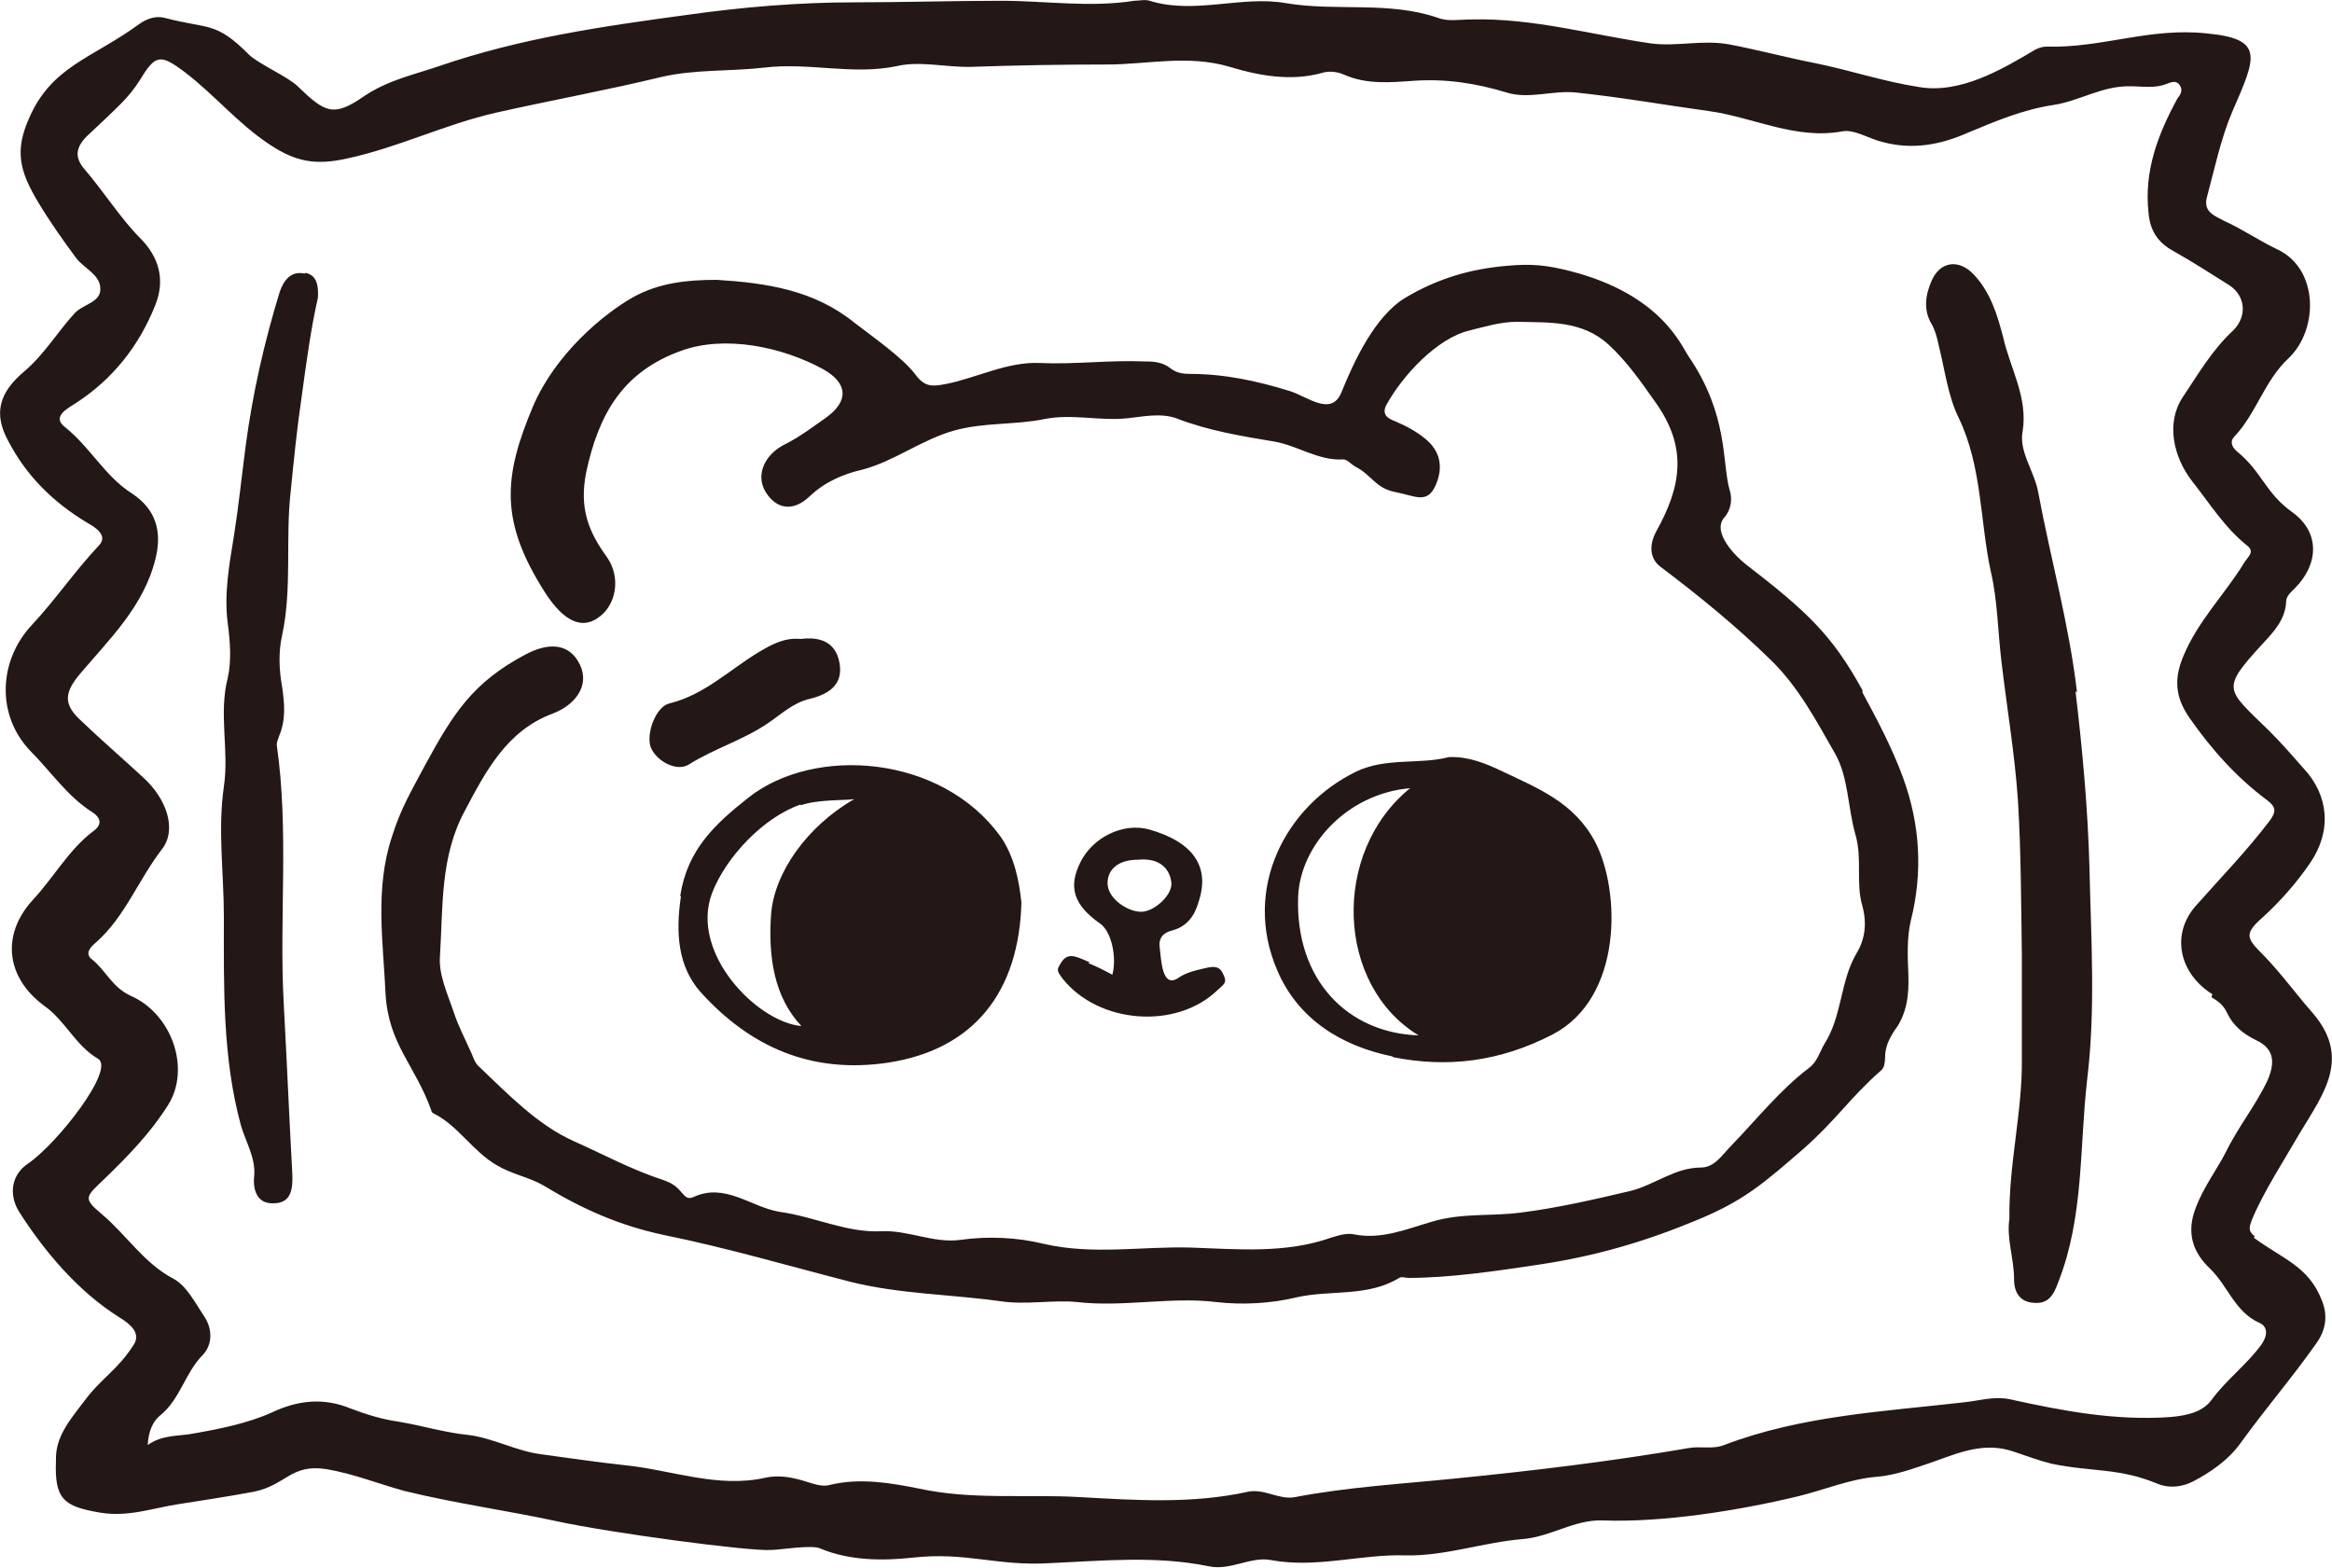 ﻿<?xml version="1.0" encoding="UTF-8"?>
<svg preserveAspectRatio="xMidYMid meet" id="uuid-e348d718-9996-49f2-a595-b137f3a2a35f" data-name=" 圖層 2" xmlns="http://www.w3.org/2000/svg" viewBox="0 0 300 201.7">
  <defs>
    
  </defs>
  <path fill="#231815" d="M290.1,159.1c-1-.8-.7-1.3-.4-2.2,1.5-3.6,4.3-7.9,6.2-11.2,3-5,6.6-9.6,1.6-15.4-2.2-2.5-3.9-4.9-6.2-7.3-2.3-2.3-2.7-2.8-.2-5,2.3-2.1,4.4-4.5,6.1-7,2.8-4.1,2.4-8.7-.9-12.2-1.4-1.6-2.8-3.2-4.3-4.7-5.6-5.5-6.4-5.3-1-11.2,1.5-1.6,3-3.2,3.1-5.5,0-.7.6-1.2,1.1-1.7,3.1-3.1,3.3-7.2-.3-9.8-3.5-2.5-3.9-5.2-7.1-7.8-.7-.6-1-1.3-.3-2,2.8-3,3.8-7.1,6.9-10,3.9-3.7,3.9-11.5-1.4-14-2.3-1.1-4.5-2.6-6.9-3.7-1.1-.6-2.7-1.1-2.2-3,1-3.7,1.8-7.6,3.3-11.1,3-6.9,4.2-9.3-3.3-10-7.4-.8-13.4,1.9-20.7,1.7-.5,0-1,.2-1.4.4-4.2,2.5-9.6,5.7-14.9,4.8-4.6-.7-9-2.2-13.5-3.1-3.6-.7-7.3-1.7-11-2.4-3.3-.6-6.7.3-9.9-.1-7.7-1.1-15.3-3.3-23.2-3.1-1.5,0-3,.3-4.3-.2-6.4-2.2-13.1-.8-19.6-1.9-5.7-1-11.7,1.5-17.5-.3-.6-.2-1.4,0-2,0-5.7.9-11.4,0-17.1,0-6.3,0-12.6.2-18.9.2-7.1,0-14.3.6-21.4,1.6-11.1,1.5-21.5,3-32,6.6-3.2,1.1-6.6,1.8-9.7,3.9-3.9,2.7-5,2.1-8.5-1.3-1.2-1.2-5.1-2.9-6.3-4.1-4.3-4.3-5.1-3.2-10.8-4.7-1.2-.3-2.3.1-3.3.8C11.9,7.5,6.6,8.5,3.7,15.3c-1.8,4.1-1.2,6.7,1.2,10.7,1.5,2.5,3.2,4.9,4.9,7.2,1,1.3,3,2.1,3.1,3.8.2,1.9-2.2,2.1-3.3,3.3-2.2,2.4-3.9,5.3-6.5,7.5-3.2,2.7-4,5.4-2,9,2.3,4.4,5.7,7.8,10.2,10.5.9.5,2.7,1.6,1.4,2.9-3.1,3.3-5.6,7-8.6,10.2-4.3,4.6-4.6,11.6-.2,16.2,2.6,2.6,4.8,5.9,8,7.9,1.2.8,1.2,1.7,0,2.5-3.1,2.4-5,5.9-7.7,8.8-4.1,4.5-3.4,10,1.5,13.6,2.7,1.9,4,5.1,6.9,6.8,2.3,1.3-5.2,10.9-9,13.5-2.1,1.4-2.5,3.9-1.2,6.1,3.3,5.2,7.7,10.4,13,13.7,1.3.8,2.8,2,1.8,3.5-2.1,3.3-4.1,4.2-6.4,7.3-1.9,2.5-3.7,4.6-3.6,7.6-.2,5,1,5.9,5.7,6.7,3.6.6,6.8-.6,10.1-1.1,3.2-.5,6.5-1,9.7-1.6,4.2-.9,4.7-3.6,9.3-2.9,3.5.6,6.7,1.9,10,2.8,6.5,1.6,13.1,2.5,19.6,3.9,6.9,1.5,24.8,3.9,27.6,3.7,1.1,0,5.2-.7,6.3-.2,3.8,1.6,8.1,1.6,11.8,1.2,7-.8,10.8,1.1,17.7.7,6.8-.3,13.7-1,20.5.4,2.8.6,5.4-1.3,8-.8,5.9,1.1,11.6-.8,17.4-.6,5,.1,10-1.7,15-2.1,3.6-.3,6.6-2.5,10.2-2.4,7.9.3,17.7-1.3,25.2-3.1,3.3-.8,6.6-2.2,10-2.5,2.6-.2,4.9-1.1,7.3-1.9,3.4-1.2,6.7-2.7,10.6-1.3,1.5.5,3.1,1.1,4.7,1.5,5.3,1.1,8.7.5,13.7,2.6,1.5.6,3.1.4,4.5-.3,2.3-1.2,4.6-2.8,6.1-4.9,3.4-4.7,6.4-8.1,9.8-12.9,1.2-1.7,1.5-3.5.7-5.5-1.7-4.4-5-5.3-8.8-8.1h0ZM284.5,128.3c.9.5,1.6,1.1,2,2,.8,1.7,2.1,2.7,3.7,3.5,2.4,1.1,2.5,2.9,1.5,5.2-1.5,3.2-3.8,6-5.4,9.3-1.2,2.3-2.8,4.4-3.8,7-1.3,3.3-.4,5.8,1.8,7.9,2.3,2.2,3.2,5.6,6.4,7,1.1.5,1,1.7.2,2.8-1.9,2.6-4.5,4.5-6.4,7.1-1.1,1.5-3,2-5.3,2.2-7.1.5-13.9-.8-20.7-2.3-2-.4-3.9.2-5.8.4-10.4,1.2-20.9,1.7-30.9,5.5-1.5.6-3.1.1-4.6.4-9.9,1.7-19.9,2.9-29.9,3.9-6.9.7-13.9,1.1-20.7,2.4-2,.4-3.9-1.1-6-.7-7.2,1.6-14.5,1.1-21.7.7-6.9-.4-13.8.4-20.7-1.1-3.5-.7-7.5-1.4-11.3-.5-1,.3-1.9,0-2.9-.3-1.8-.6-3.7-1-5.5-.6-6.2,1.4-12.1-1-18.1-1.6-3.6-.4-7.1-.9-10.7-1.4-3.3-.4-6.2-2.1-9.5-2.5-3-.3-5.9-1.2-8.9-1.7-2.1-.3-4.1-.9-6.2-1.7-3.4-1.4-6.7-1.1-10.1.5-3.1,1.4-6.6,2.1-10,2.7-1.9.4-4,.1-6,1.5.1-1.8.7-3.1,1.6-3.8,2.6-2.1,3.2-5.5,5.5-7.8,1.3-1.4,1.2-3.4.2-4.9-1.2-1.8-2.3-4-4-4.9-3.8-2-6-5.6-9.2-8.3-2.5-2.1-2.1-2.2.4-4.6,3-2.9,5.9-5.9,8.1-9.4,3-4.7.5-11.8-4.8-14.1-2.4-1.1-3.2-3.3-5-4.7-1-.8,0-1.7.6-2.2,3.7-3.3,5.4-8,8.4-11.9,2-2.5.7-6.5-2.4-9.3-2.7-2.5-5.5-4.9-8.2-7.5-2.1-2-1.8-3.5,0-5.7,3.9-4.6,8.3-8.8,9.8-14.9.9-3.6,0-6.4-3-8.4-3.5-2.2-5.4-6-8.7-8.6-1.6-1.3.3-2.3,1.4-3,4.8-3.1,8.2-7.4,10.3-12.7,1.3-3.3.4-6.2-2-8.6s-4.7-6-7.1-8.8c-1.4-1.6-1.1-2.9.3-4.3,1.5-1.4,3-2.8,4.4-4.2.9-.9,1.7-1.9,2.4-3,2-3.3,2.6-3.4,5.8-1,3.8,2.9,6.8,6.6,10.9,9.3,3.3,2.2,5.9,2.7,9.9,1.8,6.6-1.4,12.6-4.4,19.2-5.9,7.1-1.6,14.3-2.9,21.3-4.6,4.3-1,8.9-.7,13.2-1.2,5.8-.7,11.4,1,17.1-.2,3-.7,6.4.2,9.6.1,5.8-.2,11.6-.3,17.4-.3,5.2,0,10.4-1.3,15.8.3,3.6,1.1,7.8,1.9,11.8.8.9-.3,2-.2,2.9.2,2.9,1.3,6,1,8.9.8,4.1-.3,8.1.3,12,1.5,2.9.9,5.9-.3,8.9,0,5.8.6,11.4,1.6,17.2,2.4,5.7.8,11.1,3.7,17.1,2.6,1.6-.3,3.5,1,5.3,1.4,3.8,1,7.4.3,10.8-1.2,3.6-1.5,7.1-3,11.1-3.6,3.3-.5,6.3-2.5,9.9-2.4,1.5,0,3.1.3,4.6-.3.6-.2,1.3-.6,1.8.3.3.6,0,1.1-.4,1.6-2.5,4.6-4.3,9.3-3.7,14.7.2,2.3,1.2,3.8,3.2,4.9,2.5,1.4,4.8,2.9,7.2,4.4,2.1,1.4,2.3,4,.5,5.8-2.7,2.5-4.5,5.6-6.5,8.6-2.2,3.3-1.2,7.7,1.2,10.8,2.3,2.9,4.2,6,7.1,8.3,1,.8.1,1.4-.4,2.2-2.5,4.1-6,7.5-7.9,12.2-1.3,3.2-.7,5.5.9,7.8,2.8,4,6,7.6,9.9,10.5,1.2.9,1.3,1.5.3,2.8-2.9,3.8-6.2,7.2-9.3,10.7-3.4,3.7-2.3,8.8,2,11.5h0ZM239.6,88.8c-3.9-7.1-7.1-10.1-15-16.2-1.3-1-4.4-4.1-2.8-6,.9-1,1.1-2.4.7-3.6-1-3.5-.1-9.6-5.3-17.2-.9-1.3-3.5-7.9-15.1-10.9-3.1-.8-5.1-1-8.3-.7-4.6.4-8.8,1.6-13,4.1-4,2.4-6.7,8.4-8.2,12.1-1.3,3.3-4.4.6-6.7-.1-4.2-1.3-8.4-2.2-12.8-2.2-.9,0-1.7-.1-2.5-.7-1-.8-2.1-.9-3.3-.9-4.5-.2-9,.4-13.5.2-4.2-.2-8.1,1.9-12.1,2.7-1.7.3-2.7.5-4-1.3-1.6-2.1-5.6-4.9-7.8-6.6-5.2-4.2-11.3-5.1-17.7-5.5-3.9,0-7.4.4-10.7,2.2-3.9,2.2-10,7.3-12.9,14-3.9,9.2-4.3,14.9,1.5,24,1.8,2.8,4.2,5.1,6.8,3.3,2.4-1.6,3-5.2,1.2-7.8-2.4-3.3-3.6-6.3-2.7-10.9,1.6-7.5,4.7-13,12.3-15.7,5.6-2,12.9-.5,18.2,2.4,3.2,1.8,3.3,4.1.4,6.2-1.7,1.2-3.4,2.5-5.4,3.5-2.4,1.2-3.8,3.8-2.4,6.1,1.5,2.4,3.7,2.4,5.6.6,2-1.9,4.3-2.9,6.9-3.5,4.1-1.1,7.5-3.8,11.7-5,3.9-1.1,7.9-.7,11.7-1.5,3.6-.7,7.1.3,10.7-.1,1.9-.2,4.2-.7,6.2,0,4.1,1.6,8.4,2.3,12.6,3,3,.5,5.7,2.5,8.9,2.3.5,0,1,.6,1.5.9,2.2,1.1,2.6,2.8,5.2,3.3,2.6.5,4.1,1.6,5.2-.9,1-2.3.6-4.4-1.4-6-1.1-.9-2.4-1.6-3.8-2.2-.8-.3-1.9-.8-1.1-2.2,2-3.6,6.4-8.5,10.7-9.5,2-.5,4-1.1,6-1.1,4.1.1,8.4-.2,11.8,2.9,2.4,2.2,4.2,4.8,6.1,7.5,4.2,5.9,3.2,10.9.1,16.5-.8,1.4-1.1,3.4.5,4.6,4.9,3.7,9.7,7.6,14.2,12,3.6,3.5,5.9,7.9,8.3,12.1,1.7,3,1.6,6.9,2.6,10.4.9,3.1,0,6.2.9,9.2.6,2.3.3,4.3-.8,6.1-2.1,3.6-1.8,8-4.1,11.6-.6,1-.9,2.3-2,3.1-3.8,2.9-6.7,6.6-10,10-1.1,1.1-2.1,2.8-3.9,2.8-3.3,0-5.9,2.2-9,3-4.7,1.1-9.4,2.2-14.2,2.8-3.8.5-7.6,0-11.5,1.2-3.1.9-6.4,2.3-9.9,1.6-.9-.2-1.9.1-2.9.4-5.9,2.1-12.1,1.5-18,1.3-6.3-.2-12.7,1-19.1-.5-3.3-.8-7-1-10.6-.5-3.5.5-6.8-1.3-10.3-1.1-4.4.2-8.6-1.9-13-2.5-3.7-.6-7-3.8-11.1-1.9-.9.4-1.2-.3-1.7-.8-.6-.7-1.3-1.1-2.2-1.4-4-1.3-7.7-3.3-11.5-5-4.7-2.1-8.5-6.1-12.3-9.7-.4-.4-.6-1-.8-1.5-.8-1.8-1.7-3.5-2.3-5.3-.8-2.4-2-4.9-1.8-7.3.4-6.3,0-12.8,3.2-18.7,2.7-5.1,5.4-10.3,11.3-12.5,2.9-1.1,4.8-3.6,3.5-6.3-1.4-2.9-4.2-2.8-7-1.3-6.8,3.6-9.3,7.6-12.9,14.2-1.9,3.6-3.1,5.5-4.3,9.3-2.2,6.7-1.1,13.5-.8,20.2.4,6.5,3.8,9.1,5.9,15,0,.2.2.3.4.4,3.1,1.6,4.9,4.8,8,6.6,2,1.2,4.1,1.5,6,2.6,5.1,3.1,9.9,5.2,15.6,6.4,7.9,1.6,16.1,4,23.9,6,6.4,1.6,12.9,1.6,19.3,2.5,3.3.5,6.7-.2,9.8.1,5.9.7,12.1-.7,17.9,0,3.4.4,7.1.2,10.4-.6,4.4-1,9.1,0,13.2-2.5.3-.2.8,0,1.2,0,5.3,0,11.4-.9,16.7-1.7,7.4-1.1,13.8-3,20.3-5.7,6.1-2.5,8.6-4.7,13.8-9.2,4.3-3.8,5.9-6.5,10-10.1.4-.3.5-1.1.5-1.6,0-1.4.5-2.4,1.2-3.5,1.6-2.1,1.9-4.6,1.8-7.2-.1-2.3-.2-4.7.3-6.9,1.6-6.3,1.2-12.5-1-18.5-1.4-3.8-3.3-7.4-5.2-10.9h0ZM179.2,136c7,1.4,13.7.6,20.5-2.9,9.1-4.7,8.8-18.5,5.5-24.8-2.7-5.1-7.4-6.9-12-9.1-2.1-1-4.3-1.9-6.8-1.8-3.9,1-8.1,0-12,1.9-9,4.4-14.6,15-10.1,25.5,2.7,6.4,8.4,9.8,14.8,11.1h0ZM181.4,101.4c-10.2,8.3-9.5,25.4,1.1,31.8-9.1-.3-15.9-7.1-15.5-17.9.3-6.6,6.3-13.2,14.4-13.9h0ZM87.6,115.3c-.7,4.7-.4,9,2.5,12.3,6.4,7.1,14.3,10.6,24.2,9.1,11-1.7,16.8-9.1,17.1-20.6-.3-2.8-.9-5.9-2.7-8.5-7.6-10.5-23.9-11.7-32.4-5-4.3,3.4-7.9,6.7-8.8,12.7h0ZM103,103.6c2.3-.8,5.8-.6,6.9-.8-6.1,3.5-10.3,9.5-10.7,14.8-.4,5.5.4,10.7,3.9,14.4-5.7-.5-14.4-9.4-11.5-17.1,1.8-4.7,6.7-9.8,11.4-11.4ZM267.2,89.1c-1-8.7-3.4-17.2-5-25.8-.5-2.7-2.5-5.2-2-7.8.7-4.4-1.6-8.1-2.5-12.1-.7-2.7-1.6-5.8-3.8-8.1-1.9-2-4.3-1.7-5.4.8-.8,1.8-1.1,3.8,0,5.6.5.9.7,1.8.9,2.7.8,3.2,1.2,6.6,2.6,9.4,3,6.3,2.7,13.2,4.1,19.7.9,3.8.9,7.8,1.4,11.8.7,5.9,1.7,11.8,2.1,17.7.4,6.6.4,13.1.5,19.7,0,4.5,0,8.9,0,13.4.1,6.9-1.7,13.6-1.6,20.7-.4,2.5.6,5.1.6,7.8,0,1.7.8,2.9,2.5,3,1.9.2,2.6-1,3.2-2.7,3.3-8.4,2.7-17.3,3.7-26,1.1-9,.5-18.1.3-27.2-.2-7.6-.9-15.2-1.8-22.8h0ZM39.2,35.2c-1.8-.4-2.7.9-3.2,2.3-2,6.5-3.5,13.1-4.4,19.9-.5,3.8-.9,7.7-1.5,11.5-.6,3.7-1.3,7.5-.8,11.3.3,2.3.5,4.8,0,7-1.2,4.7.2,9.3-.5,14-.8,5.5,0,11.2,0,16.7,0,9.1-.2,18.1,2.2,26.9.6,2.1,1.9,4.1,1.7,6.5-.2,1.8.4,3.6,2.5,3.5,2.3,0,2.5-1.9,2.4-3.9-.4-7.3-.7-14.5-1.1-21.8-.6-11.1.7-22.2-.9-33.3,0-.3.2-.8.3-1.1.9-2.1.7-4.2.4-6.3-.4-2.2-.5-4.5,0-6.7,1.3-6.1.4-12.4,1.1-18.5.4-4,.8-8.1,1.4-12.1.6-4.4,1.2-8.9,2.1-12.8.1-1.7-.2-2.9-1.6-3.2h0ZM140.2,123.8c-1.5-.6-2.7-1.4-3.6-.1-.7,1.1-.7,1.1.1,2.2,4.6,5.8,14.6,6.6,19.9,1.5,1-.9,1.3-1,.7-2.2-.6-1.3-1.9-.7-3.3-.4-.8.2-1.7.5-2.4,1-2.1,1.4-2.2-2.2-2.4-3.8-.2-1.3.4-2,1.6-2.3,1.9-.5,2.9-1.9,3.4-3.7,1.5-4.5-.7-7.7-6.4-9.3-3.3-.9-7.2,1-8.8,4.2-1.6,3.2-.9,5.5,2.5,7.9,1.5,1,2.2,4.4,1.6,6.6-1.1-.6-2.1-1.1-3.1-1.5h0ZM142.5,114c-.2-2,1.2-3.4,3.9-3.4,3-.3,4.2,1.4,4.3,3.1,0,1.6-2.3,3.6-3.9,3.6-1.7,0-4.1-1.6-4.3-3.4ZM103,82.2c-2.1-.2-3.7.7-5.4,1.7-3.8,2.3-7,5.5-11.5,6.6-1.7.4-3,3.8-2.4,5.6.7,1.8,3.4,3.3,5,2.2,3.2-2,6.9-3.1,10-5.2,1.8-1.2,3.3-2.7,5.5-3.2,2.4-.6,4.3-1.8,3.8-4.6-.5-2.8-2.6-3.4-5-3.1h0Z"/>
</svg>